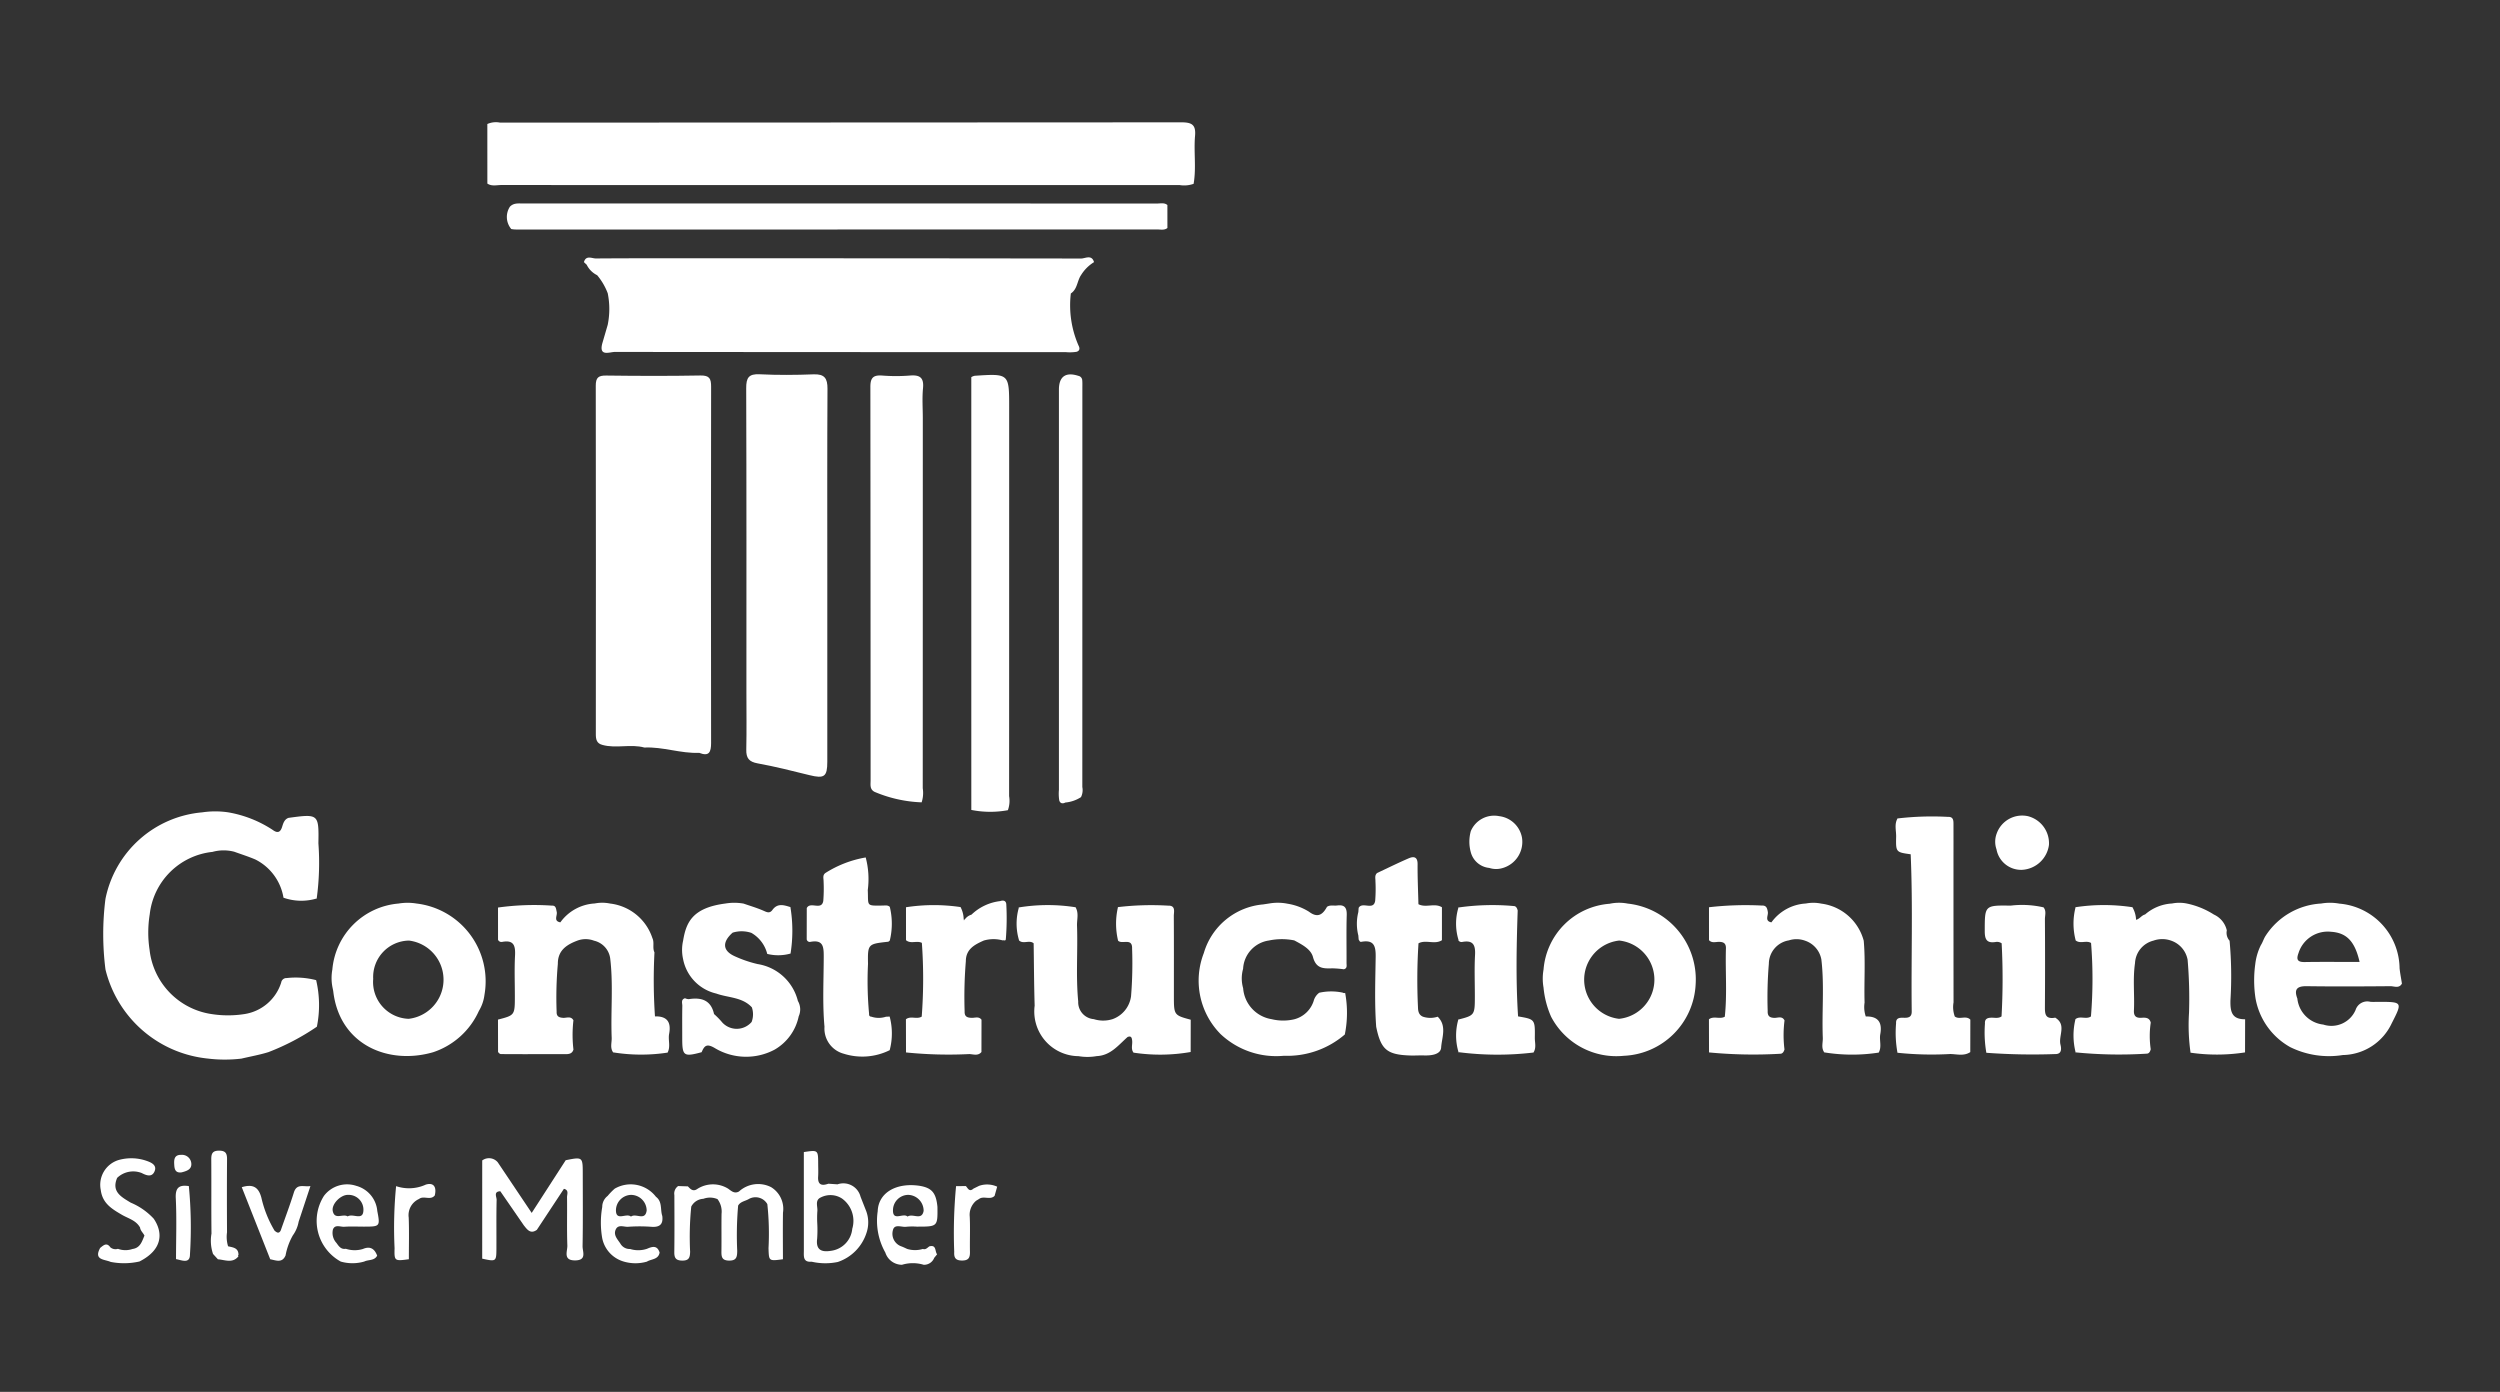 <svg id="Layer_1" data-name="Layer 1" xmlns="http://www.w3.org/2000/svg" viewBox="0 0 119.204 66.368"><rect x="0" y="0" width="119.204" height="66.368" fill="#333333" stroke="none"/><title>PIP-certifications</title><path d="M27.975,12.624l-.132-.125c.097-.346.382-.174.569-.175,2.162-.015,4.324-.009,6.486-.009q8.325,0,16.65.012c.196.001.507-.207.617.172a1.874,1.874,0,0,0-.618.617c-.191.277-.171.67-.488.877a4.795,4.795,0,0,0,.371,2.492c.075.138.041.255-.106.291a2.081,2.081,0,0,1-.497.015q-10.756 0-21.513-.01c-.242-0-.778.243-.591-.423l.253-.867a3.782,3.782,0,0,0,.002-1.506,2.95,2.95,0,0,0-.505-.863A1.083,1.083,0,0,1,27.975,12.624Z" style="fill:#fff"/><path d="M23.238,8.753,23.237,5.913a1.004,1.004,0,0,1,.607-.066q16.24-.005,32.481-.014c.51-.001.703.118.657.645-.067.76.064,1.528-.069,2.288l-0-.001a1.335,1.335,0,0,1-.673.058q-16.167.005-32.335-.001C23.683,8.823,23.448,8.894,23.238,8.753Z" style="fill:#fff"/><path d="M33.34,35.897c-.884.037-1.731-.296-2.615-.253-.658-.181-1.342.057-2-.125l.002 0c-.273-.069-.318-.256-.317-.514q.009-8.306-.003-16.611c-.001-.39.124-.492.5-.487,1.496.019,2.993.025,4.49-.003.437-.008.511.154.51.54q-.015,8.492-.001,16.985C33.905,35.859,33.814,36.083,33.34,35.897Z" style="fill:#fff"/><path d="M39.447,27.432q0,4.446-0,8.892c-0.0.714-.145.811-.852.636-.819-.203-1.638-.411-2.468-.561-.419-.075-.552-.255-.543-.659.02-.912.006-1.824.006-2.736,0-4.83.007-9.659-.01-14.489-.002-.503.116-.697.651-.669.85.043,1.704.036,2.554.003.53-.021.674.187.671.691C39.438,21.504,39.447,24.468,39.447,27.432Z" style="fill:#fff"/><path d="M10.129,40.62a3.366,3.366,0,0,0-2.989,2.973A5.447,5.447,0,0,0,7.132,45.287a3.484,3.484,0,0,0,2.959,3.066,5.055,5.055,0,0,0,1.58-.003,2.182,2.182,0,0,0,1.737-1.501.253.253,0,0,1,.262-.214,3.902,3.902,0,0,1,1.404.1,5.181,5.181,0,0,1,.035,2.22A11.249,11.249,0,0,1,12.802,50.166c-.423.132-.862.209-1.294.311a6.699,6.699,0,0,1-1.615-.005,5.598,5.598,0,0,1-4.864-4.248,13.316,13.316,0,0,1-.001-3.361A5.158,5.158,0,0,1,9.644,38.734a4.193,4.193,0,0,1,1.24 0,5.587,5.587,0,0,1,2.108.83c.194.143.36.179.459-.135.05-.158.102-.362.307-.432,1.428-.194,1.45-.192,1.424,1.218a12.578,12.578,0,0,1-.083,2.64l.024-.021a2.552,2.552,0,0,1-1.606-.03,2.49,2.49,0,0,0-1.341-1.822c-.327-.14-.669-.247-1.004-.369A2.005,2.005,0,0,0,10.129,40.62Z" style="fill:#fff"/><path d="M43.945,38.257a6.315,6.315,0,0,1-2.242-.499c-.24-.121-.191-.344-.191-.546q-.002-9.382-.011-18.765c-.001-.452.152-.57.571-.54A8.405,8.405,0,0,0,43.378,17.907c.472-.04.683.087.633.603-.046.472-.01.952-.01,1.428q0,8.823-.003,17.646A1.437,1.437,0,0,1,43.945,38.257Z" style="fill:#fff"/><path d="M46.314,38.619q-.001-10.317-.001-20.635a.442.442,0,0,1,.171-.067c1.635-.106,1.635-.107,1.635,1.512q0,9.266-.003,18.532a1.308,1.308,0,0,1-.059.671l.001-.001A4.599,4.599,0,0,1,46.314,38.619Z" style="fill:#fff"/><path d="M31.206,45.41a25.721,25.721,0,0,0,.024,3.053c.589-.015.779.283.675.835-.056.297.084.614-.081.904l.014-.013a8.357,8.357,0,0,1-2.609-.012l.022.021c-.178-.219-.076-.475-.085-.713-.049-1.254.079-2.512-.068-3.764a1.004,1.004,0,0,0-.772-.867,1.133,1.133,0,0,0-.767-.014c-.528.194-.965.467-.96,1.117a18.111,18.111,0,0,0-.058,2.285c-.009.217.106.276.305.29.167.012.376-.101.496.118a5.995,5.995,0,0,0,.001,1.394c-.059.203-.22.221-.395.22-1.018-.004-2.036.006-3.054-.004-.078-.001-.103-.057-.146-.097l-.003-1.547c.804-.208.804-.208.804-1.132,0-.635-.025-1.272.008-1.906.024-.463-.039-.773-.608-.668a.176.176,0,0,1-.202-.1l-.001-1.537a12.488,12.488,0,0,1,2.573-.091c.197-.01.192.156.227.302.04.168-.171.433.172.495a2.169,2.169,0,0,1,1.638-.9,1.87,1.87,0,0,1,.738.004,2.417,2.417,0,0,1,2.013,1.647C31.212,44.948,31.099,45.195,31.206,45.41Z" style="fill:#fff"/><path d="M84.464,43.98a2.174,2.174,0,0,1,1.641-.899,1.864,1.864,0,0,1,.738.005,2.41,2.41,0,0,1,2.023,1.772c.087.982.011,1.965.04,2.948a1.385,1.385,0,0,0,.058.664l-.003-.003c.597-.015.796.287.693.849-.053.292.086.603-.082.886l.014-.014a8.277,8.277,0,0,1-2.608-.01l.021.02c-.177-.218-.076-.473-.085-.709-.049-1.247.079-2.497-.069-3.743a1.164,1.164,0,0,0-.772-.891,1.191,1.191,0,0,0-.778-.016,1.136,1.136,0,0,0-.953,1.11,19.457,19.457,0,0,0-.056,2.253c-.011.232.081.326.32.332.163.004.372-.104.483.123a5.502,5.502,0,0,0-.002,1.382c-.03.106-.087.206-.203.206a22.159,22.159,0,0,1-3.395-.064l-.004-1.579c.231-.178.524.016.761-.127l-.005.004c.117-1.083.021-2.17.054-3.255.008-.249-.116-.315-.342-.314-.155.001-.332.067-.465-.081q-0-.785-.001-1.57a15.334,15.334,0,0,1,2.514-.081c.22-.012.261.116.292.306C84.324,43.652,84.126,43.914,84.464,43.98Z" style="fill:#fff"/><path d="M102.28,43.604a2.133,2.133,0,0,1,1.287-.524,1.801,1.801,0,0,1,.739.009,3.85,3.85,0,0,1,1.257.519,1.092,1.092,0,0,1,.615.756.562.562,0,0,0,.132.491,18.631,18.631,0,0,1,.041,2.849c-.012.547.072.901.7.896l-.004,1.58a8.746,8.746,0,0,1-2.609.012l.012.01a9.342,9.342,0,0,1-.074-1.906,21.617,21.617,0,0,0-.067-2.532,1.193,1.193,0,0,0-.776-.909,1.253,1.253,0,0,0-.854-.004,1.162,1.162,0,0,0-.878,1.072c-.11.752-.016,1.508-.052,2.261-.013.274.111.363.366.345.188-.013.378-.009.436.231a4.329,4.329,0,0,0-.001,1.27c-.026.105-.078.211-.191.21a20.964,20.964,0,0,1-3.405-.063l.02.02a3.272,3.272,0,0,1-.011-1.607l-.013.013c.224-.189.522.024.751-.138l-.002.003a21.57,21.57,0,0,0,.006-3.505l.006.004c-.232-.153-.535.066-.757-.142l.02.021a3.131,3.131,0,0,1-.002-1.606l-.019.019a9.023,9.023,0,0,1,2.733-0l-.018-.016a1.288,1.288,0,0,1,.183.615C102.021,43.82,102.117,43.64,102.28,43.604Z" style="fill:#fff"/><path d="M55.663,9.776l.001,1.095c-.146.117-.32.07-.481.07q-15.247.003-30.494.002a1.488,1.488,0,0,1-.311-.022.894.894,0,0,1-.064-1.066c.181-.19.418-.152.644-.152q15.113-.001,30.226.001C55.344,9.704,55.518,9.655,55.663,9.776Z" style="fill:#fff"/><path d="M53.766,49.445c-.439.388-.811.883-1.473.912a2.519,2.519,0,0,1-.864.003,2.131,2.131,0,0,1-2.095-2.408c-.03-.991-.033-1.982-.048-2.973-.21-.184-.52.074-.718-.162l.024.025a2.757,2.757,0,0,1-.002-1.595l-.025.024a8.49,8.49,0,0,1,2.727-.01l-.018-.018c.18.284.07.597.08.895.042,1.204-.059,2.411.057,3.614a.807.807,0,0,0,.743.842,1.478,1.478,0,0,0,.901-.002,1.348,1.348,0,0,0,.875-1.086,19.491,19.491,0,0,0,.05-2.277c.018-.549-.511-.165-.682-.393l.014.015a3.461,3.461,0,0,1-.002-1.61l-.013.013a13.549,13.549,0,0,1,2.403-.071c.375-.011.267.301.269.502.008,1.261.004,2.522.004,3.783,0,.936,0,.936.803,1.154l-.003,1.539a8.453,8.453,0,0,1-2.728.03l.012.01c-.148-.178-.051-.388-.074-.582C53.968,49.48,53.94,49.379,53.766,49.445Z" style="fill:#fff"/><path d="M60.504,44.845a1.436,1.436,0,0,0-1.231,1.35,1.674,1.674,0,0,0,.002.923,1.619,1.619,0,0,0,1.358,1.478,2.318,2.318,0,0,0,1.072.007,1.318,1.318,0,0,0,.949-.931.723.723,0,0,1,.248-.336,2.637,2.637,0,0,1,1.119-.006.145.145,0,0,0,.118.014,5.209,5.209,0,0,1-.016,1.982,4.212,4.212,0,0,1-2.905,1.015A3.867,3.867,0,0,1,58.194,49.302a3.627,3.627,0,0,1-.794-3.858,3.239,3.239,0,0,1,2.83-2.32l.306-.047a2.36,2.36,0,0,1,.864.015,2.743,2.743,0,0,1,1.015.38c.413.313.654.142.858-.233.15-.102.321-.043.482-.064.352-.047.469.1.459.452-.022.762-.005,1.525-.009,2.288-.001.113.045.258-.129.302a4.677,4.677,0,0,0-.547-.045c-.425.012-.774.021-.925-.541-.102-.379-.528-.596-.891-.791A2.995,2.995,0,0,0,60.504,44.845Z" style="fill:#fff"/><path d="M36.583,45.484a1.599,1.599,0,0,0-.757-1.003,1.445,1.445,0,0,0-.893-.01c-.505.446-.482.859.091,1.12a5.674,5.674,0,0,0,1.104.378,2.356,2.356,0,0,1,1.916,1.757.8.8,0,0,1,.039.736,2.395,2.395,0,0,1-1.149,1.587,2.894,2.894,0,0,1-2.851-.075c-.384-.228-.496-.116-.629.197-.853.23-.923.18-.924-.66-0-.517-.006-1.033.004-1.55.002-.127-.078-.302.129-.364a.474.474,0,0,0,.174.045c.6-.095,1.062.039,1.21.709a3.732,3.732,0,0,1,.399.41.936.936,0,0,0,1.393-.033,1.033,1.033,0,0,0,.011-.696c-.455-.495-1.135-.453-1.701-.659A2.092,2.092,0,0,1,32.569,45.722a1.987,1.987,0,0,1,.002-.865c.143-.867.437-1.573,2.021-1.776a2.535,2.535,0,0,1,.863.004c.305.106.617.198.913.324.175.074.325.177.469-.031.246-.33.556-.218.863-.123l-.014-.014a6.882,6.882,0,0,1,.007,2.233l.008-.009A2.176,2.176,0,0,1,36.583,45.484Z" style="fill:#fff"/><path d="M93.949,48.618l-.003,1.548c-.3.201-.637.097-.953.091a15.592,15.592,0,0,1-2.526-.061l.009.007a5.273,5.273,0,0,1-.068-1.409c-.016-.282.197-.27.387-.265.213.006.362-.039.359-.3-.031-2.5.06-5.001-.05-7.501l.004.006c-.703-.097-.714-.097-.697-.837.007-.296-.099-.606.076-.888l-.017.017a14.156,14.156,0,0,1,2.409-.076c.28-.013.266.198.266.387q.002.84 0,1.679 0,3.39.003,6.78a1.309,1.309,0,0,0,.059.671l-.002-.001C93.429,48.638,93.736,48.4,93.949,48.618Z" style="fill:#fff"/><path d="M67.636,44.979a27.097,27.097,0,0,0-.025,3.034c.004.189.028.377.238.465a1.119,1.119,0,0,0,.703,0c.448.44.196.993.164,1.471-.022.332-.465.385-.807.376-.228-.007-.457.01-.685.002-1.096-.038-1.384-.286-1.605-1.369-.082-1.107-.041-2.216-.025-3.322.008-.52-.073-.839-.683-.729-.081.015-.093-.062-.128-.108l-.015-.193a2.287,2.287,0,0,1,0-1.119l.015-.199c.179-.316.71.151.788-.338a7.184,7.184,0,0,0,.013-.921c.004-.137-.051-.29.08-.403.502-.235.999-.482,1.508-.701.249-.107.424-.064.421.283-.005.635.025,1.27.04,1.906.355.188.77-.072,1.121.147l-.001,1.57C68.406,45.055,67.99,44.789,67.636,44.979Z" style="fill:#fff"/><path d="M39.355,41.627a5.21,5.21,0,0,1,1.923-.742,4.015,4.015,0,0,1,.099,1.553c.035.771-.104.752.718.74.119-.002.249-.031.346.078l-.014-.015a3.389,3.389,0,0,1-.001,1.608l.015-.016c-.031.028-.062.067-.098.071-.959.106-.972.105-.955,1.061a16.899,16.899,0,0,0,.053,2.394.097.097,0,0,0,.101.116,1.101,1.101,0,0,0,.702.004l.176-.008a3.124,3.124,0,0,1,.002,1.603,2.93,2.93,0,0,1-2.191.169,1.241,1.241,0,0,1-.918-1.285c-.101-1.11-.038-2.222-.036-3.333.001-.47-.015-.831-.634-.716a.146.146,0,0,1-.178-.126l.003-1.485c.17-.334.71.139.788-.345a7.454,7.454,0,0,0,.014-.926C39.273,41.891,39.21,41.735,39.355,41.627Z" style="fill:#fff"/><path d="M46.8,48.622l-.003,1.54c-.163.199-.387.105-.577.098a20.089,20.089,0,0,1-3.02-.078L43.196,48.601c.229-.179.523.02.757-.13l-.004.004a23.79,23.79,0,0,0,.007-3.516l.007.003c-.239-.133-.535.063-.763-.133L43.199,43.259a8.713,8.713,0,0,1,2.609-.007l-.012-.01a1.302,1.302,0,0,1,.153.565c.009.082.031.138.017.057-.001-.006.025-.016.04-.029a.605.605,0,0,1,.316-.223,2.367,2.367,0,0,1,1.363-.645c.17-.06.296-.014.298.175a12.111,12.111,0,0,1-.024,1.642c-.012.094-.094.042-.147.05l.01.009a1.649,1.649,0,0,0-.912.003c-.439.195-.856.41-.857.985a20.792,20.792,0,0,0-.058,2.393c-.011.254.128.305.347.308C46.496,48.535,46.676,48.454,46.8,48.622Z" style="fill:#fff"/><path d="M51.543,38.009a1.651,1.651,0,0,1-.745.257c-.138.073-.255.039-.292-.108a2.087,2.087,0,0,1-.015-.496q-0-9.542,0-19.084c0-.628.325-.852.927-.657a.227.227,0,0,1,.185.211c.011.124.006.248.006.373q0,9.511-.002,19.022A.748.748,0,0,1,51.543,38.009Z" style="fill:#fff"/><path d="M72.366,43.416c-.057,1.683-.091,3.365.018,5.047.804.138.811.138.799,1.018-.003.239.085.495-.076.72l.016-.015A14.505,14.505,0,0,1,69.524,50.166l.027.025a2.77,2.77,0,0,1-.01-1.595l-.022.023c.804-.207.804-.207.804-1.153,0-.643-.026-1.287.009-1.928.025-.464-.08-.721-.601-.626a.18.18,0,0,1-.206-.098l.026.026a2.65,2.65,0,0,1-.002-1.591l-.026.025a11.365,11.365,0,0,1,2.656-.072C72.291,43.202,72.342,43.311,72.366,43.416Z" style="fill:#fff"/><path d="M95.437,48.463a32.041,32.041,0,0,0,.005-3.484.382.382,0,0,0-.294-.062c-.421.065-.513-.132-.512-.522.002-1.219-.013-1.233,1.231-1.213a4.565,4.565,0,0,1,1.575.083l-.023-.021c.172.175.085.394.086.591q.013,2.082 0,4.163c-.002.325.003.593.445.534.078-.01-.007-.041.06.001.533.336.132.855.237,1.279.044.178.075.456-.255.448a30.081,30.081,0,0,1-3.286-.062l.007.005a5.668,5.668,0,0,1-.067-1.4c-.015-.222.117-.275.311-.278C95.119,48.523,95.289,48.57,95.437,48.463Z" style="fill:#fff"/><path d="M26.888,56.685l-1.29,1.956c-.301.215-.455-.008-.616-.207l-1.126-1.633c-.337.012-.172.274-.176.409-.019.777-.006,1.554-.01,2.331-.003.613-.017.619-.678.473l.001-4.682a.542.542,0,0,1,.744.093l1.615,2.409,1.622-2.513c.801-.162.812-.154.813.619.001,1.16.012,2.32-.009,3.48-.005.253.217.671-.347.678-.602.008-.369-.44-.379-.711-.028-.765-.004-1.533-.015-2.299C27.034,56.95,27.141,56.743,26.888,56.685Z" style="fill:#fff"/><path d="M35.237,56.811a1.358,1.358,0,0,1,1.531-.205,1.212,1.212,0,0,1,.566,1.217c-.012.74-.003,1.48-.002,2.22-.68.091-.668.09-.688-.528a13.238,13.238,0,0,0-.056-2.1l.003.006a.647.647,0,0,0-.889-.248c-.171.1-.395.116-.507.312a16.283,16.283,0,0,0-.043,2.164c-.004.29-.037.466-.398.458-.334-.007-.358-.182-.355-.436.008-.599-.004-1.199.006-1.798a.978.978,0,0,0-.193-.696l-0-0a.909.909,0,0,0-.675-.016.685.685,0,0,0-.577.372,14.368,14.368,0,0,0-.054,2.152c-.007.265-.046.424-.37.422-.304-.002-.388-.12-.384-.404.012-.907.006-1.813.003-2.72a.433.433,0,0,1,.18-.43l.465.015c.124.131.247.266.447.124a1.378,1.378,0,0,1,1.472-.014C34.873,56.788,35.019,56.934,35.237,56.811Z" style="fill:#fff"/><path d="M6.32,59.553c.371-.052.45-.362.568-.637-.062-.133-.191-.229-.21-.385-.191-.347-.566-.431-.874-.612-.472-.277-.922-.542-1.001-1.186a1.234,1.234,0,0,1,.845-1.419,2.219,2.219,0,0,1,1.36.044c.243.085.489.218.355.508-.131.284-.393.176-.613.063a1.106,1.106,0,0,0-1.163.233c-.288.667.213.917.646,1.182a3.149,3.149,0,0,1,1.097.766c.434.635.458,1.462-.68,2.04a3.303,3.303,0,0,1-1.373.02c-.292-.129-.821-.081-.501-.667.155-.123.308-.28.485-.029a.384.384,0,0,0,.363.072A1.037,1.037,0,0,0,6.32,59.553Z" style="fill:#fff"/><path d="M95.202,39.753a1.289,1.289,0,0,1,1.493-.836,1.333,1.333,0,0,1,1.003,1.368,1.369,1.369,0,0,1-1.284,1.19,1.192,1.192,0,0,1-1.218-.978A1.101,1.101,0,0,1,95.202,39.753Z" style="fill:#fff"/><path d="M71.01,41.384A1.012,1.012,0,0,1,70.126,40.622a1.89,1.89,0,0,1,.005-.994,1.208,1.208,0,0,1,1.347-.713,1.256,1.256,0,0,1,1.093,1.028,1.298,1.298,0,0,1-.945,1.453A1.055,1.055,0,0,1,71.01,41.384Z" style="fill:#fff"/><path d="M13.964,58.904a3.045,3.045,0,0,0-.348.958c-.164.379-.46.231-.731.182l-1.357-3.437c.52-.157.797-.02.935.501a5.386,5.386,0,0,0,.631,1.575c.102.082.203.161.292-.014.21-.602.436-1.198.625-1.806.142-.457.481-.254.791-.311l-.562,1.699A1.584,1.584,0,0,1,13.964,58.904Z" style="fill:#fff"/><path d="M11.371,59.836l-.023.034.021.035c-.283.347-.642.165-.979.14l-.232-.254a1.955,1.955,0,0,1-.074-.97c-.014-1.179-.001-2.358-.01-3.537-.002-.273.053-.42.374-.419.315.001.381.138.378.415-.009,1.158-.007,2.316-.001,3.475a1.538,1.538,0,0,0,.051.673l-.005-.004C11.107,59.48,11.374,59.495,11.371,59.836Z" style="fill:#fff"/><path d="M19.98,57.169a.844.844,0,0,0-.492.89c.025.66.007,1.322.007,1.983-.68.092-.699.091-.681-.528a20.455,20.455,0,0,1,.073-2.957,1.916,1.916,0,0,0,1.416-.073c.404-.121.518.15.427.517C20.525,57.254,20.203,56.993,19.98,57.169Z" style="fill:#fff"/><path d="M46.678,57.172,46.546,57.251a.878.878,0,0,0-.307.765c.026.556-.001,1.115.01,1.672.005.272-.059.416-.376.416-.316 0-.39-.138-.374-.414a23.65,23.65,0,0,1,.088-3.132l.467-.005c.098.108.167.298.361.123l.27-.133a1.154,1.154,0,0,1,.862.04l-.123.437C47.211,57.236,46.903,57.001,46.678,57.172Z" style="fill:#fff"/><path d="M8.393,60.037c.001-.969.036-1.94-.012-2.906-.026-.519.175-.643.623-.576a20.431,20.431,0,0,1,.053,3.27C9.052,60.276,8.657,60.084,8.393,60.037Z" style="fill:#fff"/><path d="M8.662,55.9c-.322.045-.344-.183-.355-.384-.013-.229.005-.459.339-.451a.446.446,0,0,1,.474.387C9.16,55.763,8.897,55.838,8.662,55.9Z" style="fill:#fff"/><path d="M19.863,43.082a2.603,2.603,0,0,0-.862.001,3.458,3.458,0,0,0-3.154,3.145,2.271,2.271,0,0,0,.009.863c.012.061.027.122.035.183.303,2.574,2.655,3.51,4.76,2.898a3.652,3.652,0,0,0,2.182-1.967A1.947,1.947,0,0,0,23.1,47.435,3.734,3.734,0,0,0,19.863,43.082Zm-.377,5.497a1.756,1.756,0,0,1-1.691-1.905,1.736,1.736,0,0,1,1.707-1.826,1.879,1.879,0,0,1-.016,3.731Z" style="fill:#fff"/><path d="M77.614,43.085a2.166,2.166,0,0,0-.866.008,3.414,3.414,0,0,0-3.149,3.135,2.483,2.483,0,0,0-.001.862A4.48,4.48,0,0,0,73.96,48.48a3.507,3.507,0,0,0,3.466,1.862,3.581,3.581,0,0,0,3.425-3.409A3.636,3.636,0,0,0,77.614,43.085Zm-.416,5.494a1.878,1.878,0,0,1,.008-3.732,1.876,1.876,0,0,1-.008,3.732Z" style="fill:#fff"/><path d="M109.985,47.023c1.329.019,2.659.012,3.989 0.0.184-.002.418.124.554-.124-.038-.242-.086-.483-.112-.726a3.132,3.132,0,0,0-2.876-3.087,2.458,2.458,0,0,0-.864-.004,3.376,3.376,0,0,0-2.64,1.526c-.098.143-.141.314-.235.459a2.741,2.741,0,0,0-.267.911,5.664,5.664,0,0,0,.011,1.613,3.324,3.324,0,0,0,1.657,2.338,4.176,4.176,0,0,0,2.506.377,2.622,2.622,0,0,0,2.334-1.515c.521-1.019.516-1.021-.646-1.021-.124,0-.249.008-.373-.002a.585.585,0,0,0-.705.389,1.254,1.254,0,0,1-1.541.696,1.397,1.397,0,0,1-1.236-1.243C109.377,47.18,109.517,47.017,109.985,47.023Zm-.382-1.599a1.462,1.462,0,0,1,1.548-.995c.739.049,1.135.454,1.358,1.439-.906,0-1.757-.01-2.607.004C109.533,45.88,109.482,45.744,109.604,45.425Z" style="fill:#fff"/><path d="M41.277,57.684l-.244-.62a.847.847,0,0,0-1.1-.593l-.434-.03c-.324.116-.515.051-.489-.342.013-.202.003-.406.002-.608-.003-.661-.003-.661-.684-.559q0,2.35.001,4.701c0.0.261-.052.564.373.527a2.895,2.895,0,0,0,1.246.013A2.159,2.159,0,0,0,41.313,58.794,1.555,1.555,0,0,0,41.277,57.684Zm-.64.911A1.168,1.168,0,0,1,39.633,59.639c-.44.075-.741-.022-.67-.573a5.893,5.893,0,0,0,.005-.746,4.891,4.891,0,0,1,.004-.559c.027-.23-.134-.535.17-.668a1.007,1.007,0,0,1,1.013.06A1.314,1.314,0,0,1,40.636,58.595Z" style="fill:#fff"/><path d="M44.312,59.429c-.094.063-.17.172-.309.123a1.286,1.286,0,0,1-.745 0c-.088-.04-.175-.083-.265-.118a.637.637,0,0,1-.415-.786c.079-.307.42-.119.642-.155a3.122,3.122,0,0,1,.494-.005c.996,0,.996,0,.985-.941-.065-.68-.272-.917-.881-1.01-1.1-.152-1.936.342-1.967,1.214a3.091,3.091,0,0,0,.364,1.975.836.836,0,0,0,.793.581,1.776,1.776,0,0,1,1.035 0.0.521.521,0,0,0,.503-.332l.137-.168C44.569,59.671,44.661,59.336,44.312,59.429Zm-1.01-2.456a.758.758,0,0,1,.738.766c-.092.483-.519.099-.766.27-.207-.199-.71.251-.695-.314A.734.734,0,0,1,43.303,56.973Z" style="fill:#fff"/><polygon points="17.371 60.152 17.369 60.152 17.364 60.154 17.371 60.152" style="fill:#fff"/><path d="M16.417,58.494c.31-.022.622-.006.934-.006.762-.001.782-.005.639-.743A1.362,1.362,0,0,0,16.986,56.543a1.38,1.38,0,0,0-1.537.475,2.213,2.213,0,0,0,.8,3.136,2.012,2.012,0,0,0,1.12-.002c.203-.099.482-.03.615-.28-.122-.329-.333-.469-.681-.318a1.345,1.345,0,0,1-.815-.011c-.234.046-.344-.138-.445-.277a.707.707,0,0,1-.17-.635C15.968,58.364,16.23,58.507,16.417,58.494Zm.188-1.521a.707.707,0,0,1,.721.775c-.037.464-.506.095-.748.253-.228-.146-.618.181-.711-.253C15.796,57.413,16.25,56.957,16.605,56.973Z" style="fill:#fff"/><path d="M29.944,58.495a7.717,7.717,0,0,1,1.108-0c.401.032.577-.114.527-.516-.104-.304.012-.68-.302-.914a1.518,1.518,0,0,0-1.966-.388,2.983,2.983,0,0,0-.338.347.659.659,0,0,0-.257.526,4.325,4.325,0,0,0-.001,1.49,1.456,1.456,0,0,0,1.002,1.106,1.969,1.969,0,0,0,1.128.011c.211-.132.546-.091.606-.433-.112-.358-.351-.289-.601-.179a1.31,1.31,0,0,1-.806.009.507.507,0,0,1-.459-.249c-.128-.202-.339-.398-.234-.66C29.464,58.36,29.742,58.507,29.944,58.495Zm.138-1.521a.75.75,0,0,1,.752.748c-.075.515-.514.106-.748.288-.221-.191-.713.239-.717-.301A.742.742,0,0,1,30.082,56.974Z" style="fill:#fff"/><rect width="119.204" height="66.368" style="fill:none"/></svg>